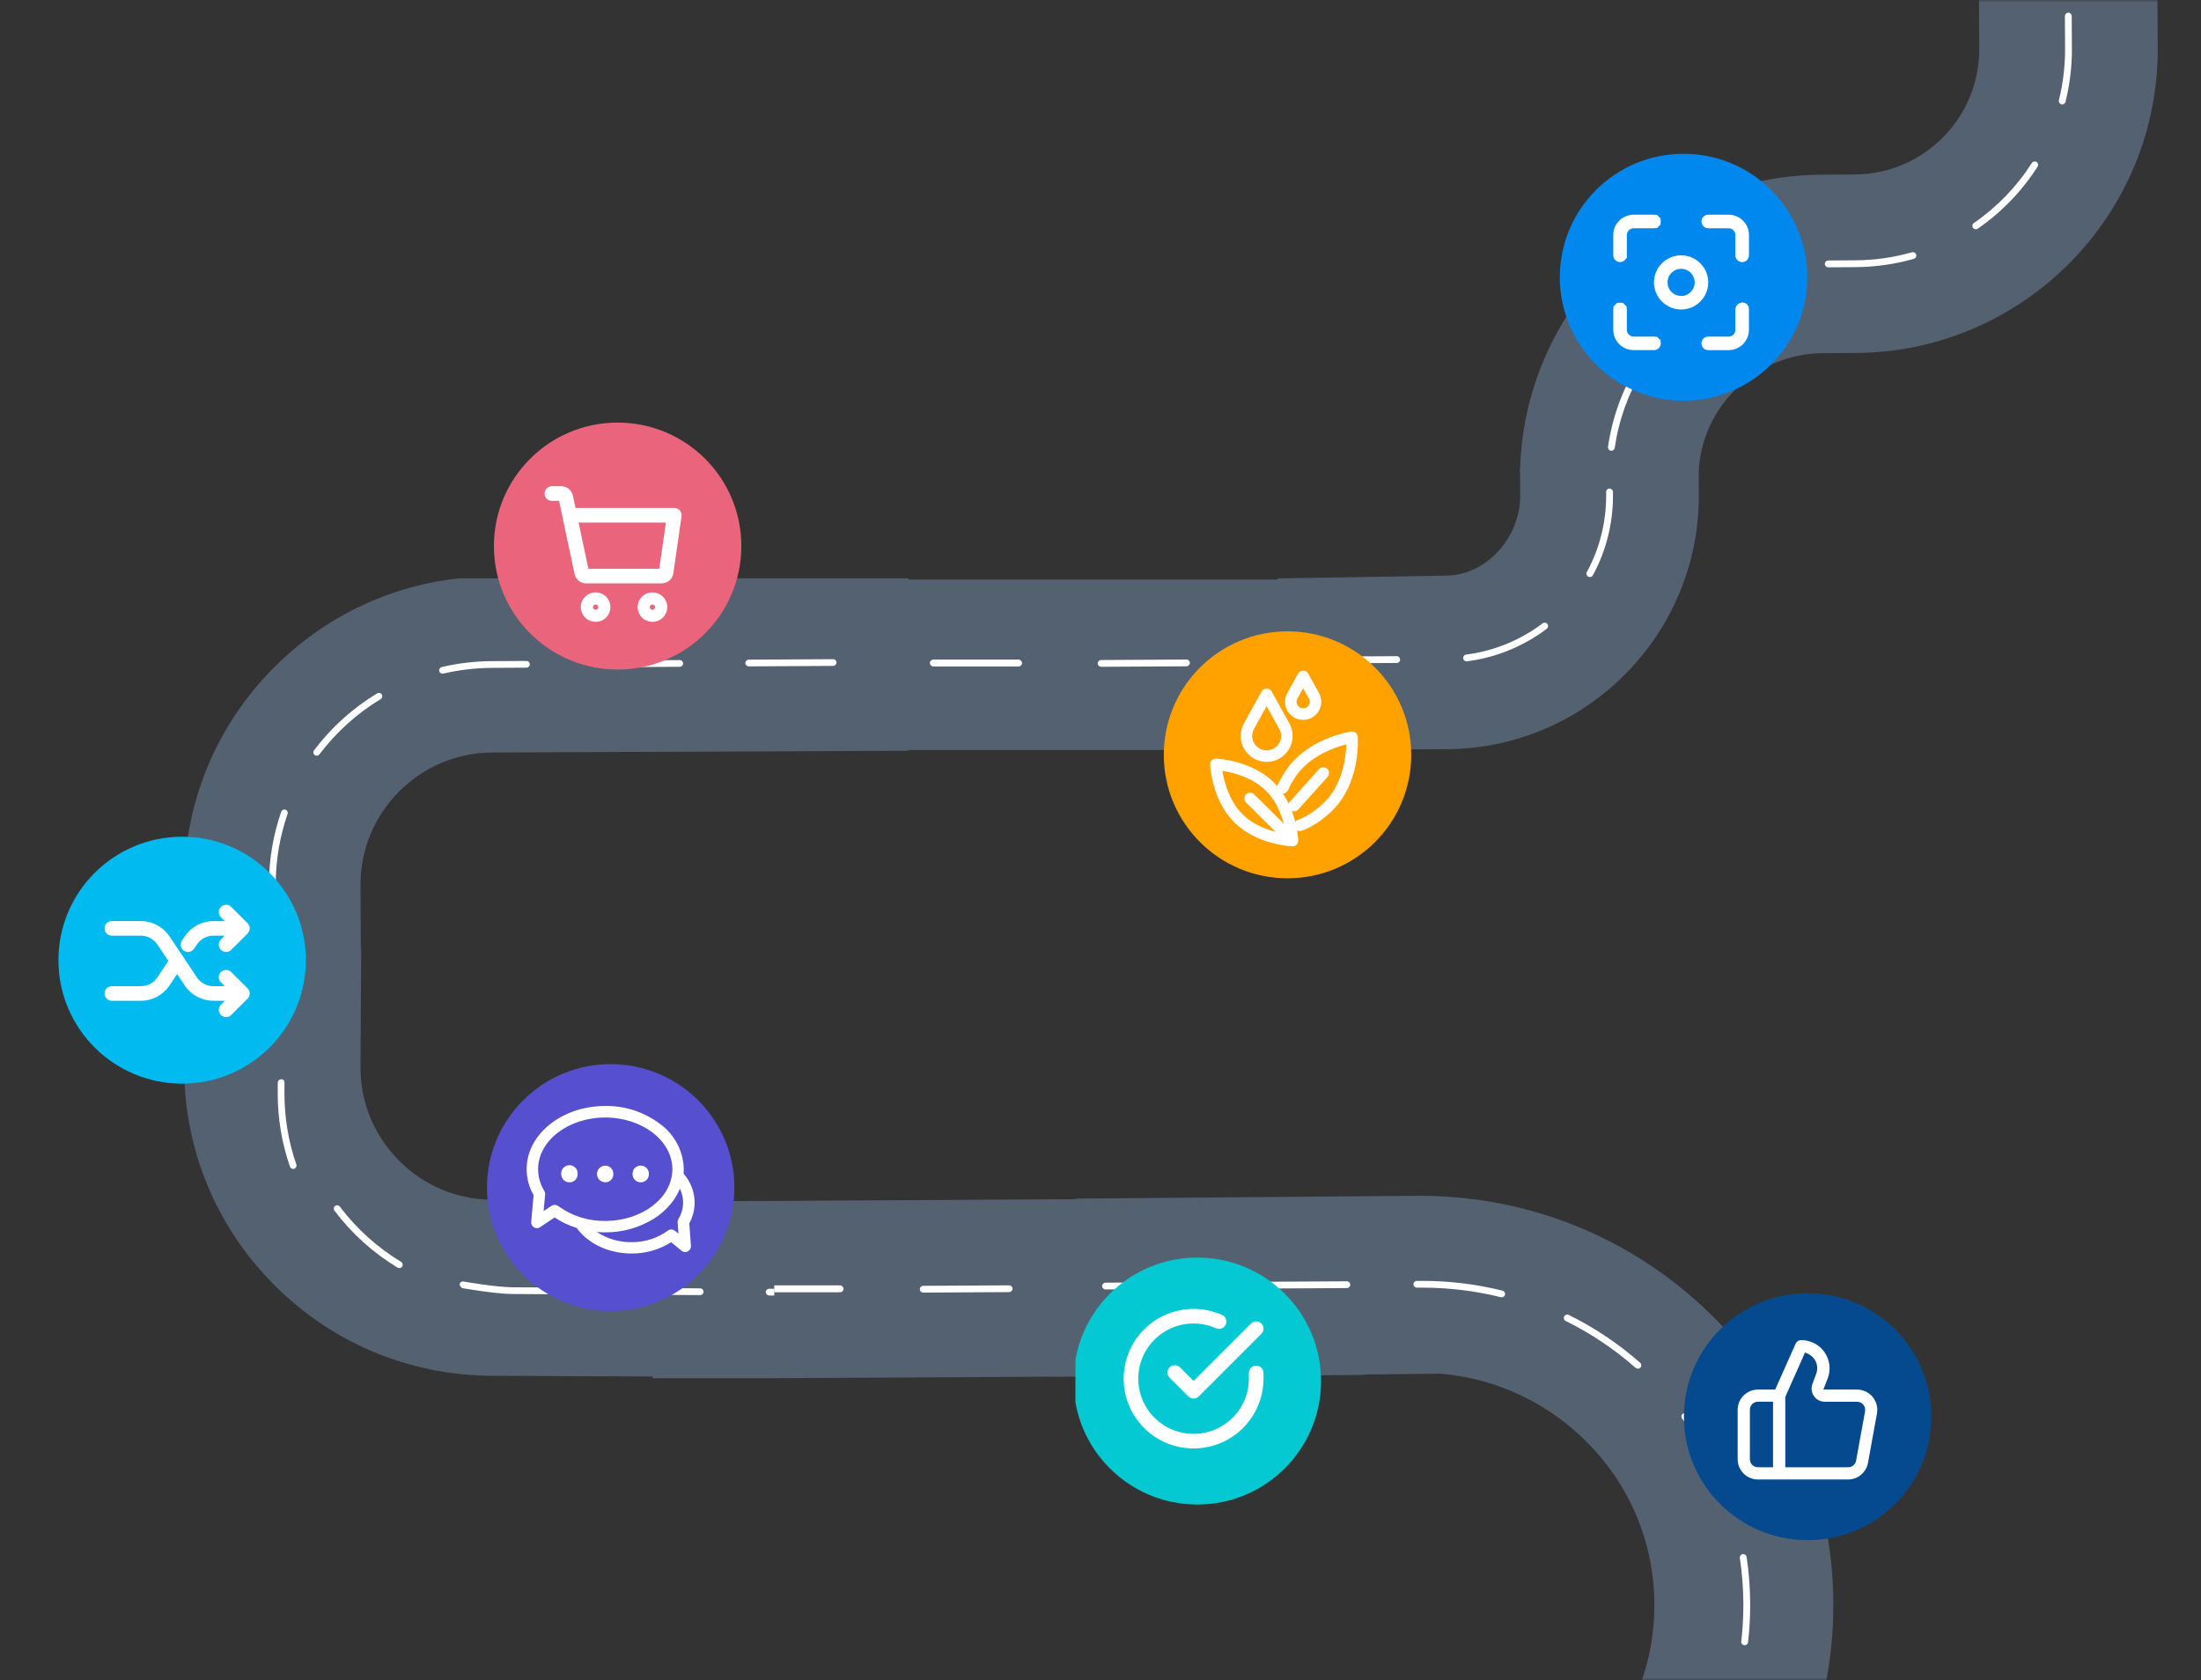<svg width="452" height="345" viewBox="0 0 452 345" fill="none" xmlns="http://www.w3.org/2000/svg">
<rect x="0" y="0" width="452" height="345" fill="#333333" stroke="none"/>
<mask id="mask0_1519_10924" style="mask-type:alpha" maskUnits="userSpaceOnUse" x="0" y="0" width="452" height="345">
<rect width="452" height="345" fill="#E5F8FD"/>
</mask>
<g mask="url(#mask0_1519_10924)">
<g clip-path="url(#clip0_1519_10924)">
<path d="M442.891 -28.676L443.116 9.767C443.315 44.148 415.505 72.281 381.121 72.48L374.347 72.518C367.482 72.557 361.043 75.267 356.218 80.151C351.393 85.032 348.756 91.503 348.795 98.368L348.813 101.757C348.91 118.411 342.513 134.107 330.805 145.951C319.096 157.795 303.473 164.372 286.817 164.47C272.644 164.553 261.182 176.147 261.265 190.316L261.671 260.371L225.015 260.584L224.609 190.53C224.41 156.149 252.22 128.016 286.604 127.817C293.47 127.779 299.908 125.068 304.733 120.184C309.558 115.303 312.195 108.833 312.156 101.968L312.139 98.578C312.041 81.924 318.438 66.229 330.146 54.385C341.855 42.541 357.478 35.964 374.134 35.866L380.907 35.827C395.081 35.744 406.543 24.149 406.46 9.981L406.238 -28.466L442.894 -28.679L442.891 -28.676Z" fill="#536170"/>
<path d="M424.563 -29.273C424.949 -29.273 425.263 -28.961 425.266 -28.576L425.367 -11.038C425.367 -10.65 425.058 -10.336 424.67 -10.333C424.29 -10.342 423.967 -10.644 423.964 -11.03L423.863 -28.567C423.863 -28.955 424.172 -29.27 424.56 -29.273H424.563ZM424.747 2.608C425.132 2.608 425.447 2.92 425.45 3.305L425.488 10.135C425.488 13.776 425.049 17.403 424.18 20.908C424.088 21.285 423.706 21.513 423.332 21.421C422.956 21.329 422.727 20.947 422.819 20.573C423.658 17.177 424.086 13.666 424.086 10.138V9.883L424.047 3.317C424.047 2.929 424.355 2.614 424.744 2.611H424.747V2.608ZM417.852 33.152C417.982 33.152 418.113 33.188 418.228 33.262C418.554 33.472 418.649 33.905 418.439 34.231C415.209 39.273 411.072 43.555 406.143 46.959C405.826 47.178 405.387 47.098 405.167 46.781C404.948 46.464 405.028 46.025 405.345 45.806C410.12 42.508 414.127 38.359 417.258 33.475C417.392 33.268 417.617 33.152 417.849 33.152H417.852ZM392.836 51.775C393.141 51.775 393.423 51.977 393.509 52.285C393.616 52.659 393.399 53.047 393.026 53.151C389.138 54.257 385.095 54.832 381.012 54.856L375.457 54.889H375.454C375.068 54.889 374.754 54.577 374.751 54.192C374.751 53.803 375.059 53.489 375.448 53.486L381.003 53.453C384.959 53.43 388.874 52.875 392.64 51.802C392.705 51.784 392.768 51.775 392.833 51.775H392.836ZM361.319 55.496C361.619 55.496 361.895 55.689 361.99 55.989C362.105 56.359 361.901 56.751 361.53 56.867C356.008 58.595 350.954 61.377 346.514 65.137C346.218 65.386 345.776 65.35 345.527 65.054C345.278 64.757 345.313 64.316 345.61 64.067C350.195 60.188 355.409 57.314 361.112 55.529C361.183 55.508 361.251 55.496 361.322 55.496H361.319ZM336.793 74.76C336.917 74.76 337.042 74.792 337.155 74.861C337.487 75.062 337.594 75.492 337.392 75.824C334.388 80.791 332.442 86.218 331.609 91.956C331.552 92.339 331.197 92.606 330.814 92.549C330.431 92.493 330.165 92.137 330.221 91.754C331.078 85.83 333.086 80.225 336.191 75.098C336.324 74.881 336.556 74.76 336.793 74.76ZM330.298 105.467C330.319 105.467 330.34 105.467 330.363 105.467C330.749 105.502 331.033 105.843 330.998 106.229C330.455 112.198 328.747 117.901 325.921 123.179C325.737 123.52 325.313 123.65 324.972 123.467C324.631 123.283 324.5 122.859 324.684 122.518C327.418 117.405 329.073 111.884 329.601 106.101C329.634 105.736 329.939 105.464 330.298 105.464V105.467ZM316.617 133.484C316.804 133.484 316.991 133.558 317.127 133.703C317.394 133.985 317.379 134.43 317.098 134.694C312.723 138.81 307.667 141.953 302.067 144.038C301.706 144.174 301.299 143.987 301.166 143.625C301.029 143.264 301.216 142.857 301.578 142.724C307.002 140.705 311.899 137.659 316.137 133.674C316.273 133.546 316.445 133.484 316.617 133.484ZM287.811 145.42C288.188 145.42 288.499 145.719 288.511 146.099C288.523 146.487 288.218 146.81 287.832 146.822C287.458 146.834 287.085 146.84 286.711 146.843C281.26 146.876 275.948 147.905 270.93 149.903C270.572 150.049 270.162 149.871 270.02 149.512C269.878 149.153 270.053 148.744 270.411 148.601C275.596 146.537 281.076 145.473 286.705 145.44C287.07 145.44 287.432 145.431 287.794 145.42C287.799 145.42 287.808 145.42 287.814 145.42H287.811ZM258.439 155.923C258.638 155.923 258.833 156.006 258.973 156.169C259.225 156.463 259.189 156.908 258.893 157.157C254.468 160.923 250.897 165.451 248.281 170.62C248.106 170.967 247.685 171.103 247.338 170.928C246.991 170.753 246.855 170.332 247.03 169.985C249.732 164.65 253.418 159.974 257.985 156.089C258.119 155.976 258.279 155.923 258.439 155.923ZM243.37 183.22C243.403 183.22 243.435 183.22 243.471 183.226C243.854 183.279 244.12 183.635 244.067 184.017C243.779 186.037 243.634 188.104 243.634 190.159V190.414L243.699 201.427C243.699 201.816 243.388 202.13 243.002 202.133H242.999C242.614 202.133 242.3 201.822 242.297 201.436L242.231 190.156C242.231 188.035 242.383 185.903 242.676 183.819C242.727 183.469 243.026 183.217 243.37 183.217V183.22ZM243.08 215.077C243.465 215.077 243.779 215.388 243.782 215.774L243.883 233.311C243.883 233.7 243.575 234.014 243.186 234.017H243.183C242.798 234.017 242.483 233.706 242.48 233.32L242.38 215.783C242.38 215.394 242.688 215.08 243.077 215.077H243.08ZM243.263 246.958C243.649 246.958 243.963 247.269 243.966 247.655L244.04 260.471C244.04 260.86 243.732 261.174 243.343 261.177H243.341C242.955 261.177 242.641 260.866 242.638 260.48L242.564 247.664C242.564 247.275 242.872 246.961 243.26 246.958H243.263Z" fill="white"/>
</g>
<g clip-path="url(#clip1_1519_10924)">
<path d="M132.414 291.931L132.2 255.456L367.216 254.102C375.684 254.052 382.534 247.164 382.486 238.742L382.466 235.398C382.442 231.317 380.821 227.492 377.904 224.624C375.007 221.779 371.178 220.215 367.109 220.215C367.079 220.215 367.05 220.215 367.017 220.215L262.998 220.814C262.897 220.814 262.793 220.814 262.692 220.814C234.133 220.814 210.819 197.799 210.652 169.368C210.486 140.835 233.907 118.93 262.606 118.765L296.92 118.198C305.388 118.148 312.238 110.185 312.191 101.763L312.161 96.472C312.137 92.394 310.516 88.566 307.599 85.701C304.702 82.856 300.873 81.292 296.804 81.292C296.774 81.292 296.742 81.292 296.712 81.292L258.602 81.513L258.388 45.038L296.495 44.817C310.407 44.737 323.499 50.043 333.386 59.761C343.272 69.479 348.763 82.44 348.843 96.262L348.873 101.554C349.039 130.087 325.915 153.659 297.217 153.828L262.692 154.028C254.224 154.079 247.287 160.74 247.335 169.162C247.385 177.552 254.265 184.345 262.692 184.345C262.721 184.345 262.751 184.345 262.781 184.345L366.8 183.746C380.709 183.675 393.804 188.972 403.69 198.69C413.577 208.408 419.068 221.369 419.148 235.191L419.169 238.535C419.335 267.069 396.125 290.417 367.426 290.583L132.414 291.931Z" fill="#536170"/>
<path d="M132.307 274.391C131.921 274.391 131.606 274.081 131.604 273.697C131.604 273.311 131.912 272.998 132.301 272.995L136.498 272.971H136.501C136.887 272.971 137.201 273.281 137.204 273.665C137.204 274.051 136.893 274.364 136.507 274.367L132.31 274.391H132.307ZM150.86 274.285C150.475 274.285 150.16 273.975 150.157 273.591C150.157 273.204 150.469 272.892 150.854 272.889L168.408 272.788H168.411C168.797 272.788 169.111 273.098 169.114 273.482C169.114 273.868 168.802 274.181 168.417 274.184L150.863 274.285H150.86ZM182.77 274.102C182.384 274.102 182.07 273.792 182.067 273.408C182.067 273.021 182.378 272.709 182.764 272.706L200.318 272.605H200.32C200.706 272.605 201.021 272.915 201.024 273.299C201.024 273.685 200.715 273.998 200.326 274.001L182.773 274.102H182.77ZM214.68 273.919C214.294 273.919 213.98 273.609 213.977 273.225C213.977 272.838 214.285 272.526 214.674 272.523L232.227 272.422H232.23C232.616 272.422 232.931 272.732 232.934 273.116C232.934 273.502 232.625 273.815 232.236 273.818L214.683 273.919H214.68ZM246.59 273.736C246.204 273.736 245.889 273.426 245.886 273.042C245.886 272.656 246.195 272.343 246.584 272.34L264.137 272.239H264.14C264.526 272.239 264.841 272.549 264.844 272.933C264.844 273.32 264.535 273.632 264.146 273.635L246.593 273.736H246.59ZM278.5 273.553C278.114 273.553 277.799 273.243 277.796 272.859C277.796 272.473 278.105 272.16 278.494 272.157L296.047 272.056H296.05C296.436 272.056 296.75 272.366 296.753 272.75C296.753 273.137 296.445 273.449 296.056 273.452L278.503 273.553H278.5ZM310.41 273.37C310.024 273.37 309.709 273.06 309.706 272.676C309.706 272.29 310.015 271.977 310.404 271.974L327.957 271.873H327.96C328.346 271.873 328.66 272.183 328.663 272.567C328.663 272.954 328.355 273.266 327.966 273.269L310.412 273.37H310.41ZM342.319 273.187C341.933 273.187 341.619 272.877 341.616 272.493C341.616 272.107 341.928 271.794 342.313 271.791L359.867 271.691H359.87C360.255 271.691 360.57 272 360.573 272.384C360.573 272.771 360.264 273.083 359.876 273.086L342.322 273.187H342.319ZM374.176 272.31C373.852 272.31 373.558 272.086 373.49 271.758C373.41 271.381 373.65 271.012 374.03 270.929C379.643 269.743 384.876 267.093 389.168 263.262C389.455 263.006 389.901 263.029 390.159 263.315C390.417 263.602 390.393 264.044 390.105 264.301C385.633 268.294 380.174 271.059 374.324 272.296C374.274 272.307 374.226 272.31 374.179 272.31H374.176ZM397.998 253.01C397.903 253.01 397.808 252.993 397.716 252.951C397.359 252.795 397.199 252.385 397.356 252.031C399.2 247.864 400.135 243.425 400.135 238.84L400.114 235.254C400.114 234.867 400.428 234.555 400.817 234.555C401.206 234.555 401.521 234.867 401.521 235.254L401.541 238.84C401.541 243.62 400.568 248.247 398.645 252.591C398.529 252.854 398.271 253.007 398.001 253.007L397.998 253.01ZM397.713 222.131C397.448 222.131 397.193 221.98 397.074 221.726C394.661 216.547 390.907 212.053 386.214 208.736C385.9 208.512 385.825 208.078 386.048 207.762C386.274 207.449 386.713 207.375 387.028 207.597C391.919 211.055 395.834 215.739 398.351 221.139C398.514 221.49 398.36 221.904 398.009 222.066C397.914 222.11 397.814 222.131 397.716 222.131H397.713ZM373.526 203.288C373.481 203.288 373.437 203.285 373.392 203.277C371.338 202.884 369.225 202.683 367.115 202.683H366.919L356.017 202.748H356.014C355.628 202.748 355.314 202.438 355.311 202.055C355.311 201.668 355.619 201.355 356.008 201.352L367.115 201.287C369.314 201.287 371.516 201.497 373.659 201.907C374.039 201.981 374.289 202.347 374.217 202.725C374.152 203.058 373.858 203.291 373.529 203.291L373.526 203.288ZM262.695 203.282C261.876 203.282 261.05 203.253 260.237 203.197C259.851 203.17 259.557 202.837 259.587 202.45C259.614 202.067 259.955 201.774 260.338 201.804C261.116 201.86 261.911 201.887 262.698 201.887H262.894L277.835 201.801H277.838C278.224 201.801 278.538 202.111 278.541 202.494C278.541 202.881 278.233 203.194 277.844 203.197L262.698 203.282H262.695ZM292.194 203.114C291.809 203.114 291.494 202.804 291.491 202.421C291.491 202.034 291.8 201.721 292.188 201.718L309.742 201.618H309.745C310.131 201.618 310.445 201.928 310.448 202.312C310.448 202.698 310.139 203.011 309.751 203.014L292.197 203.114H292.194ZM324.104 202.931C323.718 202.931 323.404 202.621 323.401 202.238C323.401 201.851 323.71 201.538 324.098 201.535L341.652 201.435H341.654C342.04 201.435 342.355 201.745 342.358 202.129C342.358 202.515 342.049 202.828 341.66 202.831L324.107 202.931H324.104ZM246.617 199.231C246.504 199.231 246.388 199.204 246.281 199.145C241.019 196.297 236.57 192.113 233.415 187.04C233.21 186.712 233.314 186.281 233.643 186.078C233.973 185.874 234.406 185.977 234.611 186.305C237.635 191.171 241.903 195.185 246.955 197.917C247.296 198.1 247.421 198.525 247.237 198.865C247.109 199.098 246.869 199.231 246.62 199.231H246.617ZM229.265 174.02C228.918 174.02 228.615 173.763 228.571 173.409C228.399 172.049 228.307 170.659 228.298 169.278V169.074C228.298 164.529 229.179 160.118 230.918 155.954C231.067 155.597 231.479 155.428 231.836 155.576C232.195 155.723 232.364 156.134 232.215 156.488C230.547 160.48 229.699 164.712 229.699 169.071V169.263C229.707 170.588 229.796 171.922 229.96 173.229C230.007 173.613 229.737 173.961 229.351 174.008C229.322 174.011 229.292 174.014 229.262 174.014L229.265 174.02ZM239.695 145.291C239.508 145.291 239.321 145.218 239.182 145.07C238.917 144.79 238.932 144.347 239.214 144.084C243.607 140.003 249.009 137.129 254.832 135.774C255.212 135.686 255.586 135.919 255.675 136.294C255.764 136.669 255.53 137.043 255.153 137.132C249.567 138.43 244.388 141.187 240.176 145.103C240.039 145.229 239.867 145.291 239.698 145.291H239.695ZM269.278 136.232C268.892 136.232 268.577 135.922 268.574 135.538C268.574 135.152 268.883 134.839 269.272 134.836L286.825 134.736H286.828C287.214 134.736 287.529 135.045 287.532 135.429C287.532 135.816 287.223 136.128 286.834 136.131L269.281 136.232H269.278ZM301.173 135.798C300.826 135.798 300.523 135.541 300.478 135.19C300.428 134.806 300.701 134.458 301.084 134.408C306.783 133.679 312.214 131.463 316.797 127.995C317.105 127.762 317.545 127.821 317.782 128.128C318.017 128.435 317.957 128.872 317.649 129.108C312.87 132.723 307.204 135.037 301.262 135.795C301.232 135.798 301.203 135.801 301.173 135.801V135.798ZM326.494 118.493C326.381 118.493 326.265 118.466 326.161 118.407C325.82 118.225 325.692 117.8 325.879 117.46C328.467 112.703 329.839 107.312 329.839 101.87V101.02C329.833 100.633 330.144 100.321 330.533 100.318H330.536C330.922 100.318 331.237 100.627 331.24 101.011V101.87C331.242 107.545 329.818 113.163 327.117 118.124C326.989 118.357 326.749 118.49 326.499 118.49L326.494 118.493ZM329.076 87.584C328.773 87.584 328.494 87.389 328.405 87.088C326.749 81.629 323.656 76.662 319.465 72.722C319.183 72.457 319.171 72.017 319.435 71.737C319.703 71.456 320.145 71.445 320.427 71.707C324.799 75.812 328.022 80.991 329.747 86.684C329.859 87.053 329.649 87.442 329.278 87.554C329.209 87.575 329.141 87.584 329.076 87.584ZM307.759 65.575C307.685 65.575 307.608 65.563 307.531 65.537C304.088 64.362 300.481 63.766 296.81 63.766H296.614L290.411 63.801H290.408C290.022 63.801 289.707 63.492 289.704 63.108C289.704 62.721 290.013 62.408 290.402 62.406L296.807 62.37C300.636 62.37 304.396 62.993 307.985 64.218C308.353 64.341 308.546 64.74 308.421 65.106C308.32 65.395 308.05 65.578 307.756 65.578L307.759 65.575ZM258.498 63.984C258.112 63.984 257.797 63.675 257.794 63.291C257.794 62.904 258.103 62.591 258.492 62.589L276.045 62.488H276.048C276.434 62.488 276.749 62.798 276.752 63.182C276.752 63.568 276.44 63.881 276.054 63.884L258.501 63.984H258.498Z" fill="white"/>
</g>
<g clip-path="url(#clip2_1519_10924)">
<path d="M108.739 247.634L108.357 182.309C108.256 165.269 114.834 149.207 126.879 137.087C138.924 124.967 154.991 118.238 172.121 118.138L301.514 117.393L301.727 153.806L172.338 154.551C164.984 154.592 158.086 157.482 152.918 162.685C147.747 167.888 144.924 174.781 144.969 182.096L145.351 247.422L108.745 247.634H108.739Z" fill="#536170"/>
<path d="M159.437 248.225C159.052 248.225 158.739 247.916 158.736 247.533L158.635 230.11C158.635 229.724 158.946 229.412 159.331 229.409H159.334C159.719 229.409 160.033 229.718 160.036 230.101L160.136 247.524C160.136 247.91 159.828 248.222 159.44 248.225H159.437ZM159.254 216.552C158.869 216.552 158.555 216.243 158.552 215.86L158.451 198.437C158.451 198.051 158.759 197.739 159.147 197.736H159.15C159.535 197.736 159.849 198.045 159.852 198.428L159.953 215.851C159.953 216.237 159.645 216.549 159.257 216.552H159.254ZM159.07 184.88C158.685 184.88 158.371 184.57 158.368 184.187L158.356 181.931C158.356 176.751 159.212 171.664 160.898 166.809C161.025 166.446 161.422 166.252 161.789 166.378C162.156 166.505 162.349 166.9 162.221 167.265C160.587 171.973 159.757 176.908 159.757 181.931L159.769 184.178C159.769 184.564 159.461 184.877 159.073 184.88H159.07ZM168.272 155.213C168.124 155.213 167.976 155.166 167.852 155.072C167.544 154.839 167.481 154.403 167.715 154.096C171.314 149.35 175.724 145.385 180.827 142.312C181.158 142.112 181.588 142.218 181.789 142.548C181.991 142.878 181.884 143.305 181.552 143.505C176.6 146.487 172.321 150.334 168.832 154.936C168.696 155.119 168.485 155.213 168.272 155.213ZM226.137 136.918C225.752 136.918 225.438 136.609 225.435 136.226C225.435 135.84 225.743 135.528 226.131 135.525L243.647 135.424H243.65C244.035 135.424 244.349 135.734 244.351 136.117C244.351 136.503 244.043 136.815 243.655 136.818L226.14 136.918H226.137ZM257.978 136.735C257.593 136.735 257.279 136.426 257.276 136.043C257.276 135.657 257.584 135.345 257.972 135.342L275.488 135.242H275.49C275.876 135.242 276.189 135.551 276.192 135.934C276.192 136.32 275.884 136.632 275.496 136.635L257.981 136.735H257.978ZM289.819 136.553C289.434 136.553 289.12 136.243 289.117 135.86C289.117 135.474 289.428 135.162 289.813 135.159L307.328 135.059H307.331C307.716 135.059 308.03 135.368 308.033 135.751C308.033 136.137 307.725 136.45 307.337 136.453L289.822 136.553H289.819Z" fill="white"/>
<rect x="190.953" y="135.434" width="18.932" height="1.419" rx="0.709" fill="white"/>
</g>
<g clip-path="url(#clip3_1519_10924)">
<path d="M85.928 376.135L85.543 310.809C85.442 293.77 92.065 277.708 104.192 265.588C116.32 253.468 132.497 246.739 149.745 246.639L280.023 245.894L280.238 282.307L149.962 283.052C142.558 283.093 135.613 285.983 130.41 291.186C125.203 296.389 122.361 303.282 122.406 310.597L122.791 375.923L85.934 376.135H85.928Z" fill="#536170"/>
<path d="M122.441 376.727C122.053 376.727 121.737 376.417 121.734 376.034L121.633 358.612C121.633 358.226 121.946 357.913 122.334 357.91H122.337C122.724 357.91 123.04 358.22 123.043 358.603L123.145 376.026C123.145 376.411 122.835 376.724 122.444 376.727H122.441ZM122.256 345.054C121.868 345.054 121.552 344.745 121.549 344.362L121.448 326.939C121.448 326.553 121.758 326.24 122.149 326.238H122.152C122.539 326.238 122.855 326.547 122.858 326.93L122.96 344.353C122.96 344.739 122.65 345.051 122.259 345.054H122.256ZM122.071 313.381C121.684 313.381 121.367 313.072 121.364 312.689L121.353 310.432C121.353 305.253 122.214 300.165 123.911 295.31C124.039 294.948 124.439 294.753 124.809 294.88C125.178 295.007 125.372 295.401 125.244 295.767C123.598 300.474 122.763 305.409 122.763 310.432L122.775 312.68C122.775 313.066 122.465 313.378 122.074 313.381H122.071ZM131.336 283.714C131.187 283.714 131.038 283.667 130.913 283.573C130.603 283.34 130.54 282.904 130.776 282.598C134.399 277.852 138.839 273.886 143.977 270.814C144.311 270.613 144.743 270.719 144.946 271.049C145.149 271.379 145.041 271.807 144.707 272.007C139.721 274.988 135.412 278.836 131.9 283.437C131.763 283.62 131.551 283.714 131.336 283.714ZM189.598 265.419C189.21 265.419 188.894 265.11 188.891 264.727C188.891 264.341 189.201 264.029 189.592 264.026L207.227 263.926H207.23C207.618 263.926 207.934 264.235 207.937 264.618C207.937 265.004 207.626 265.316 207.236 265.319L189.601 265.419H189.598ZM221.657 265.237C221.269 265.237 220.953 264.928 220.95 264.545C220.95 264.159 221.26 263.846 221.651 263.843L239.286 263.743H239.289C239.677 263.743 239.993 264.053 239.996 264.436C239.996 264.821 239.685 265.134 239.295 265.137L221.66 265.237H221.657ZM253.716 265.054C253.328 265.054 253.012 264.745 253.009 264.362C253.009 263.976 253.322 263.664 253.71 263.661L271.345 263.561H271.348C271.736 263.561 272.052 263.87 272.055 264.253C272.055 264.639 271.744 264.951 271.354 264.954L253.719 265.054H253.716Z" fill="white"/>
<rect x="154.172" y="263.935" width="19.062" height="1.419" rx="0.709" fill="white"/>
</g>
<g clip-path="url(#clip4_1519_10924)">
<path d="M153.656 376.135L153.372 310.809C153.297 293.77 158.183 277.708 167.131 265.588C176.079 253.468 188.014 246.739 200.739 246.639L296.858 245.894L297.456 282.056L200.9 283.052C195.437 283.093 190.313 285.983 186.474 291.186C182.633 296.389 180.536 303.282 180.569 310.597L180.853 375.923L153.66 376.135H153.656Z" fill="#536170"/>
<path d="M190.019 376.727C189.633 376.727 189.32 376.417 189.317 376.034L189.216 358.612C189.216 358.226 189.527 357.913 189.912 357.91H189.915C190.3 357.91 190.614 358.22 190.617 358.603L190.717 376.026C190.717 376.411 190.409 376.724 190.021 376.727H190.019ZM189.835 345.054C189.45 345.054 189.136 344.745 189.133 344.362L189.032 326.939C189.032 326.553 189.34 326.24 189.728 326.238H189.731C190.116 326.238 190.43 326.547 190.433 326.93L190.534 344.353C190.534 344.739 190.226 345.051 189.838 345.054H189.835ZM189.651 313.381C189.266 313.381 188.952 313.072 188.949 312.689L188.938 310.432C188.938 305.253 189.793 300.165 191.479 295.31C191.606 294.948 192.003 294.753 192.37 294.88C192.737 295.007 192.93 295.401 192.802 295.767C191.168 300.474 190.338 305.409 190.338 310.432L190.35 312.68C190.35 313.066 190.042 313.378 189.654 313.381H189.651ZM198.853 283.714C198.705 283.714 198.557 283.667 198.433 283.573C198.125 283.34 198.062 282.904 198.296 282.598C201.895 277.852 206.305 273.886 211.408 270.814C211.739 270.613 212.169 270.719 212.37 271.049C212.572 271.379 212.465 271.807 212.133 272.007C207.181 274.988 202.902 278.836 199.413 283.437C199.277 283.62 199.066 283.714 198.853 283.714ZM256.718 265.419C256.333 265.419 256.019 265.11 256.016 264.727C256.016 264.341 256.324 264.029 256.712 264.026L274.228 263.926H274.231C274.616 263.926 274.93 264.235 274.933 264.618C274.933 265.004 274.625 265.316 274.237 265.319L256.721 265.419H256.718ZM288.559 265.237C288.174 265.237 287.86 264.928 287.857 264.545C287.857 264.159 288.165 263.846 288.553 263.843L306.069 263.743H306.072C306.457 263.743 306.771 264.053 306.773 264.436C306.773 264.821 306.465 265.134 306.077 265.137L288.562 265.237H288.559ZM320.4 265.054C320.015 265.054 319.701 264.745 319.698 264.362C319.698 263.976 320.009 263.664 320.394 263.661L337.91 263.561H337.912C338.297 263.561 338.611 263.87 338.614 264.253C338.614 264.639 338.306 264.951 337.918 264.954L320.403 265.054H320.4Z" fill="white"/>
<rect x="221.533" y="263.935" width="18.932" height="1.419" rx="0.709" fill="white"/>
</g>
<g clip-path="url(#clip5_1519_10924)">
<path d="M38.2 246.916L37.822 182.071C37.723 165.157 44.229 149.213 56.142 137.182C68.056 125.151 83.947 118.472 100.89 118.372L164.884 118.063L228.869 118.372L230.249 153.983L101.104 154.518C93.831 154.559 87.008 157.428 81.897 162.592C76.782 167.756 73.99 174.599 74.034 181.861L74.412 246.706L38.206 246.916H38.2Z" fill="#536170"/>
<path d="M56.304 247.505C55.923 247.505 55.612 247.198 55.609 246.818L55.51 229.523C55.51 229.14 55.817 228.83 56.198 228.827H56.201C56.582 228.827 56.892 229.134 56.895 229.514L56.995 246.809C56.995 247.192 56.69 247.502 56.306 247.505H56.304ZM56.122 216.065C55.741 216.065 55.431 215.758 55.428 215.378L55.328 198.083C55.328 197.7 55.633 197.39 56.017 197.387H56.019C56.4 197.387 56.711 197.694 56.714 198.074L56.813 215.369C56.813 215.752 56.509 216.062 56.125 216.065H56.122ZM55.94 184.625C55.559 184.625 55.249 184.318 55.246 183.938L55.234 181.698C55.234 176.557 56.081 171.506 57.748 166.687C57.874 166.327 58.266 166.134 58.629 166.26C58.993 166.386 59.183 166.778 59.057 167.14C57.44 171.814 56.62 176.712 56.62 181.698L56.632 183.929C56.632 184.312 56.327 184.622 55.943 184.625H55.94ZM65.042 155.177C64.895 155.177 64.749 155.13 64.626 155.036C64.321 154.805 64.26 154.373 64.491 154.068C68.05 149.357 72.412 145.421 77.459 142.371C77.787 142.172 78.212 142.277 78.411 142.605C78.61 142.932 78.505 143.356 78.177 143.555C73.279 146.515 69.046 150.334 65.595 154.902C65.461 155.083 65.253 155.177 65.042 155.177ZM90.878 138.332C90.565 138.332 90.278 138.116 90.204 137.797C90.117 137.426 90.348 137.054 90.72 136.967C94.068 136.183 97.525 135.776 100.996 135.756L108.102 135.715H108.105C108.486 135.715 108.797 136.022 108.8 136.402C108.8 136.785 108.495 137.095 108.111 137.098L101.005 137.139C97.639 137.16 94.285 137.554 91.039 138.312C90.987 138.324 90.934 138.329 90.881 138.329L90.878 138.332ZM122.274 137.016C121.894 137.016 121.583 136.709 121.58 136.329C121.58 135.946 121.885 135.636 122.269 135.633L139.592 135.534H139.595C139.976 135.534 140.287 135.841 140.29 136.221C140.29 136.604 139.985 136.914 139.601 136.917L122.277 137.016H122.274ZM153.767 136.835C153.386 136.835 153.076 136.528 153.073 136.148C153.073 135.765 153.378 135.455 153.761 135.452L171.085 135.352H171.088C171.469 135.352 171.78 135.659 171.782 136.04C171.782 136.423 171.478 136.733 171.094 136.736L153.77 136.835H153.767ZM216.753 136.472C216.372 136.472 216.062 136.165 216.059 135.785C216.059 135.402 216.366 135.092 216.747 135.089L228.971 135.019H228.974C229.355 135.019 229.665 135.326 229.668 135.706C229.668 136.089 229.364 136.399 228.98 136.402L216.756 136.472H216.753Z" fill="white"/>
</g>
<g clip-path="url(#clip6_1519_10924)">
<path d="M38.2 153.95L37.822 218.795C37.723 235.709 44.229 251.653 56.142 263.684C68.056 275.715 83.947 282.394 100.89 282.494L164.884 282.803L228.869 283.233L229.412 247.42L101.104 246.348C93.831 246.307 87.008 243.438 81.897 238.274C76.782 233.11 73.99 226.267 74.034 219.005L74.412 154.16L38.206 153.95H38.2Z" fill="#536170"/>
<path d="M60.494 153.959C60.113 153.959 59.803 154.266 59.8 154.646L59.7 171.941C59.7 172.324 60.008 172.634 60.389 172.637H60.392C60.772 172.637 61.083 172.33 61.086 171.95L61.185 154.655C61.185 154.272 60.881 153.962 60.497 153.959H60.494ZM57.736 221.618C57.355 221.618 57.045 221.925 57.042 222.306L57.03 224.546C57.03 229.687 57.877 234.737 59.544 239.557C59.67 239.916 60.062 240.109 60.425 239.984C60.789 239.858 60.979 239.466 60.853 239.103C59.236 234.43 58.416 229.532 58.416 224.546L58.428 222.314C58.428 221.931 58.222 221.621 57.838 221.618H57.736ZM69.232 247.482C69.232 247.482 68.939 247.529 68.816 247.623C68.512 247.854 68.45 248.287 68.681 248.591C72.241 253.302 76.602 257.238 81.65 260.288C81.978 260.487 82.402 260.382 82.602 260.054C82.801 259.727 82.695 259.303 82.367 259.104C77.469 256.144 73.237 252.325 69.786 247.757C69.651 247.576 69.443 247.482 69.232 247.482ZM95.069 263.132C94.755 263.132 94.471 263.34 94.395 263.667C94.308 264.039 94.91 264.498 94.91 264.498C94.91 264.498 101.715 265.688 105.186 265.708L112.293 265.749H112.296C112.677 265.749 112.987 265.442 112.99 265.062C112.99 264.679 112.685 264.369 112.302 264.366L105.195 264.325C101.829 264.305 95.23 263.152 95.23 263.152C95.23 263.152 95.124 263.135 95.072 263.135L95.069 263.132ZM126.465 264.448C126.084 264.448 125.774 264.755 125.771 265.135C125.771 265.518 126.075 265.828 126.459 265.831L143.783 265.931H143.786C144.167 265.931 144.477 265.624 144.48 265.243C144.48 264.86 144.175 264.55 143.792 264.547L126.468 264.448H126.465ZM157.958 264.629C157.577 264.629 157.266 264.936 157.264 265.317C157.264 265.7 157.568 266.01 157.952 266.013L175.276 266.112H175.279C175.66 266.112 175.97 265.805 175.973 265.425C175.973 265.042 175.668 264.732 175.285 264.729L157.961 264.629H157.958ZM189.451 264.811C189.07 264.811 188.759 265.118 188.756 265.498C188.756 265.881 189.064 266.191 189.445 266.194L206.769 266.293H206.772C207.152 266.293 207.463 265.986 207.466 265.606C207.466 265.223 207.161 264.913 206.778 264.91L189.454 264.811H189.451ZM220.944 264.992C220.563 264.992 220.252 265.299 220.249 265.679C220.249 266.062 220.557 266.372 220.938 266.375L233.162 266.445H233.165C233.545 266.445 233.856 266.138 233.859 265.758C233.859 265.375 233.554 265.065 233.171 265.062L220.947 264.992H220.944Z" fill="white"/>
</g>
<ellipse cx="345.739" cy="56.931" rx="25.407" ry="25.354" fill="#0188EF"/>
<path d="M332.697 53.217H332.695C332.485 53.217 332.283 53.134 332.134 52.985C331.985 52.837 331.902 52.636 331.902 52.427V48.256C331.902 47.31 332.279 46.402 332.95 45.732C333.621 45.062 334.532 44.685 335.481 44.685H339.661C339.872 44.685 340.075 44.769 340.224 44.918L340.648 44.493L340.224 44.918C340.373 45.067 340.456 45.268 340.456 45.478C340.456 45.688 340.373 45.889 340.224 46.038L340.648 46.463L340.224 46.038C340.075 46.187 339.872 46.271 339.661 46.271L335.481 46.271L335.479 46.271C334.953 46.272 334.449 46.482 334.077 46.853C333.705 47.225 333.494 47.728 333.493 48.254H333.493V48.256V52.426H334.093L333.493 52.426C333.493 52.53 333.472 52.633 333.432 52.729C333.392 52.825 333.334 52.912 333.26 52.986C333.186 53.059 333.098 53.118 333.002 53.157C332.905 53.197 332.802 53.217 332.697 53.217ZM339.661 69.709H339.757C339.933 69.731 340.098 69.81 340.224 69.936L340.648 69.511L340.224 69.936C340.373 70.085 340.456 70.286 340.456 70.496C340.456 70.706 340.373 70.907 340.224 71.056C340.075 71.205 339.872 71.289 339.661 71.289H335.481C334.532 71.289 333.621 70.912 332.95 70.243C332.279 69.573 331.902 68.665 331.902 67.719C331.902 67.719 331.902 67.719 331.902 67.719V63.548C331.902 63.338 331.985 63.136 332.134 62.988L331.711 62.563L332.134 62.988C332.283 62.839 332.486 62.755 332.697 62.755C332.909 62.755 333.111 62.839 333.26 62.988L333.677 62.57L333.26 62.988C333.409 63.136 333.493 63.338 333.493 63.548L333.493 67.719C333.493 68.246 333.702 68.751 334.075 69.124C334.447 69.497 334.952 69.708 335.479 69.709H335.481H339.661ZM345.233 53.027H345.331C345.951 53.04 346.563 53.167 347.136 53.404C347.739 53.654 348.288 54.019 348.749 54.48C349.211 54.941 349.577 55.488 349.827 56.09C350.077 56.691 350.205 57.337 350.205 57.988V57.988C350.205 58.969 349.914 59.928 349.368 60.744C348.821 61.559 348.045 62.195 347.136 62.571C346.228 62.947 345.228 63.045 344.263 62.853C343.298 62.662 342.412 62.189 341.717 61.495C341.022 60.801 340.548 59.918 340.356 58.956C340.165 57.994 340.263 56.996 340.639 56.09C341.015 55.184 341.653 54.409 342.47 53.864C343.288 53.319 344.249 53.027 345.233 53.027ZM345.233 61.368H346.682L346.454 61.141C346.479 61.131 346.504 61.121 346.529 61.11L346.3 60.556L346.529 61.11C346.941 60.941 347.315 60.691 347.63 60.377C347.945 60.063 348.195 59.69 348.365 59.279C348.536 58.868 348.624 58.428 348.624 57.983V57.983C348.624 57.313 348.425 56.659 348.052 56.102C347.68 55.545 347.15 55.112 346.53 54.856C345.911 54.6 345.229 54.533 344.572 54.663C343.914 54.794 343.31 55.116 342.836 55.589C342.362 56.062 342.038 56.666 341.907 57.323C341.777 57.98 341.844 58.66 342.101 59.279C342.357 59.898 342.792 60.426 343.35 60.798C343.907 61.17 344.563 61.368 345.233 61.368ZM354.984 44.685L354.985 44.685C355.455 44.685 355.921 44.777 356.356 44.956C356.791 45.136 357.186 45.399 357.519 45.73C357.852 46.062 358.116 46.456 358.296 46.889C358.476 47.323 358.568 47.787 358.568 48.256V52.432C358.568 52.642 358.485 52.843 358.336 52.992C358.187 53.141 357.984 53.225 357.773 53.225C357.562 53.225 357.359 53.141 357.21 52.992C357.061 52.843 356.978 52.642 356.978 52.432V48.261C356.978 47.733 356.767 47.226 356.393 46.853L355.969 47.278L356.393 46.853C356.019 46.48 355.512 46.271 354.984 46.271H350.804C350.593 46.271 350.391 46.187 350.241 46.038C350.092 45.889 350.009 45.688 350.009 45.478C350.009 45.268 350.092 45.067 350.241 44.918C350.391 44.769 350.593 44.685 350.804 44.685L354.984 44.685ZM357.772 62.758C357.876 62.758 357.978 62.779 358.073 62.818L358.301 62.263L358.073 62.818C358.169 62.858 358.257 62.916 358.331 62.989L358.754 62.564L358.331 62.989C358.405 63.063 358.463 63.15 358.503 63.246C358.543 63.342 358.564 63.444 358.564 63.548V67.725C358.564 68.671 358.187 69.579 357.516 70.249C356.844 70.919 355.934 71.296 354.984 71.296H350.804C350.593 71.296 350.391 71.212 350.241 71.063C350.092 70.914 350.009 70.713 350.009 70.503C350.009 70.293 350.092 70.092 350.241 69.943C350.391 69.794 350.593 69.71 350.804 69.71H354.988C355.516 69.71 356.023 69.501 356.397 69.128C356.771 68.754 356.981 68.248 356.981 67.72V63.549C356.981 63.34 357.065 63.139 357.213 62.99C357.361 62.843 357.562 62.759 357.772 62.758C357.772 62.758 357.772 62.758 357.772 62.758Z" fill="white" stroke="white" stroke-width="1.2"/>
<rect x="56.656" y="193.054" width="18.893" height="1.422" rx="0.711" transform="rotate(90 56.656 193.054)" fill="white"/>
<g clip-path="url(#clip7_1519_10924)">
<path d="M224.656 414.009L224.442 377.677L291.764 377.292C304.654 377.218 316.744 372.186 325.807 363.123C334.87 354.061 339.818 342.05 339.744 329.307C339.67 316.565 334.579 304.613 325.412 295.653C316.313 286.761 304.276 281.873 291.494 281.873C291.395 281.873 291.303 281.873 291.205 281.873L220.563 282.243L218.904 246.135L290.991 245.538C291.16 245.538 291.33 245.538 291.496 245.538C314.015 245.538 335.218 254.145 351.248 269.809C367.397 285.591 376.365 306.644 376.496 329.093C376.627 351.542 367.909 372.697 351.944 388.662C335.98 404.626 314.684 413.491 291.975 413.621L224.653 414.006L224.656 414.009Z" fill="#536170"/>
<path d="M229.296 396.513C228.909 396.513 228.594 396.204 228.591 395.822C228.591 395.437 228.9 395.125 229.29 395.122L246.875 395.022H246.878C247.264 395.022 247.579 395.331 247.582 395.713C247.582 396.098 247.273 396.41 246.884 396.413L229.299 396.513H229.296ZM261.263 396.331C260.877 396.331 260.562 396.022 260.559 395.64C260.559 395.255 260.868 394.943 261.257 394.94L278.842 394.84H278.845C279.232 394.84 279.547 395.149 279.55 395.531C279.55 395.916 279.241 396.228 278.851 396.231L261.266 396.331H261.263ZM293.231 396.142C292.847 396.142 292.535 395.84 292.529 395.457C292.523 395.072 292.833 394.758 293.222 394.749C299.05 394.652 304.822 393.8 310.376 392.218C310.748 392.112 311.14 392.324 311.247 392.694C311.354 393.065 311.14 393.45 310.766 393.556C305.092 395.172 299.199 396.04 293.246 396.139C293.243 396.139 293.237 396.139 293.234 396.139L293.231 396.142ZM323.846 388.203C323.596 388.203 323.355 388.071 323.227 387.838C323.043 387.5 323.168 387.08 323.51 386.895C328.603 384.161 333.319 380.766 337.53 376.804C337.812 376.539 338.255 376.551 338.523 376.827C338.791 377.106 338.779 377.544 338.499 377.809C334.199 381.856 329.379 385.322 324.179 388.115C324.072 388.171 323.956 388.2 323.843 388.2L323.846 388.203ZM347.292 367.177C347.155 367.177 347.018 367.138 346.896 367.056C346.575 366.842 346.492 366.41 346.709 366.089C349.971 361.33 352.578 356.168 354.461 350.748C354.586 350.383 354.987 350.192 355.353 350.316C355.721 350.439 355.915 350.836 355.79 351.201C353.869 356.736 351.205 362.009 347.871 366.871C347.735 367.071 347.515 367.177 347.289 367.177H347.292ZM358.288 337.829C358.261 337.829 358.234 337.829 358.207 337.823C357.821 337.779 357.544 337.435 357.589 337.053C357.874 334.593 358.017 332.079 358.017 329.587V329.202C357.996 326.089 357.755 322.964 357.294 319.907C357.238 319.528 357.503 319.172 357.886 319.116C358.267 319.06 358.629 319.322 358.686 319.701C359.156 322.82 359.403 326.012 359.42 329.19V329.584C359.42 332.129 359.275 334.695 358.983 337.209C358.942 337.564 358.638 337.826 358.285 337.826L358.288 337.829ZM354.357 306.779C354.074 306.779 353.807 306.609 353.699 306.332C351.633 300.982 348.85 295.915 345.43 291.268C345.201 290.956 345.27 290.521 345.585 290.297C345.897 290.071 346.337 290.139 346.566 290.45C350.06 295.198 352.903 300.374 355.014 305.839C355.153 306.197 354.969 306.6 354.606 306.735C354.523 306.767 354.44 306.782 354.357 306.782V306.779ZM336.358 281.041C336.192 281.041 336.025 280.982 335.891 280.865C331.547 277.043 326.715 273.807 321.533 271.244C321.185 271.073 321.045 270.653 321.217 270.312C321.39 269.968 321.815 269.83 322.16 270C327.456 272.616 332.389 275.923 336.825 279.827C337.116 280.083 337.14 280.521 336.885 280.809C336.745 280.965 336.551 281.041 336.358 281.041ZM308.387 266.385C308.33 266.385 308.271 266.379 308.214 266.364C302.972 265.059 297.546 264.401 292.089 264.401L290.977 264.407H290.974C290.588 264.407 290.272 264.098 290.269 263.716C290.269 263.331 290.579 263.019 290.968 263.016L292.089 263.01C297.662 263.01 303.201 263.686 308.556 265.018C308.934 265.112 309.163 265.488 309.068 265.862C308.987 266.176 308.702 266.388 308.387 266.388V266.385ZM227.039 264.771C226.652 264.771 226.337 264.462 226.334 264.08C226.334 263.695 226.643 263.384 227.033 263.381L244.618 263.281H244.621C245.007 263.281 245.323 263.589 245.326 263.971C245.326 264.357 245.016 264.668 244.627 264.671L227.042 264.771H227.039ZM259.006 264.589C258.62 264.589 258.305 264.28 258.302 263.898C258.302 263.513 258.611 263.201 259 263.198L276.586 263.098H276.589C276.975 263.098 277.29 263.407 277.293 263.789C277.293 264.174 276.984 264.486 276.594 264.489L259.009 264.589H259.006Z" fill="white"/>
<ellipse cx="245.883" cy="283.582" rx="25.407" ry="25.354" fill="#04C9D2"/>
<path d="M257.972 281.919V283.099C257.97 285.867 257.072 288.56 255.412 290.776C253.752 292.993 251.418 294.614 248.758 295.399C246.099 296.184 243.257 296.09 240.655 295.131C238.054 294.172 235.833 292.4 234.323 290.079C232.814 287.757 232.097 285.011 232.279 282.249C232.461 279.488 233.533 276.859 235.334 274.755C237.136 272.651 239.571 271.185 242.275 270.575C244.98 269.964 247.81 270.243 250.344 271.369" stroke="white" stroke-width="3" stroke-linecap="round" stroke-linejoin="round"/>
<path d="M257.972 272.832L245.112 285.678L241.254 281.828" stroke="white" stroke-width="3" stroke-linecap="round" stroke-linejoin="round"/>
</g>
<ellipse cx="37.407" cy="197.162" rx="25.407" ry="25.354" fill="#01BAEF"/>
<path d="M46.426 200.659L49.776 204.002L46.426 207.346" stroke="white" stroke-width="3" stroke-linecap="round" stroke-linejoin="round"/>
<path d="M46.426 187.285L49.776 190.628L46.426 193.972" stroke="white" stroke-width="3" stroke-linecap="round" stroke-linejoin="round"/>
<path d="M22.972 204.003H28.918C29.837 204.003 30.742 203.777 31.553 203.344C32.363 202.911 33.054 202.286 33.564 201.522L36.374 197.316" stroke="white" stroke-width="3" stroke-linecap="round" stroke-linejoin="round"/>
<path d="M22.972 190.627H28.918C29.837 190.627 30.742 190.854 31.553 191.286C32.363 191.719 33.054 192.345 33.564 193.108L39.183 201.52C39.693 202.284 40.384 202.909 41.194 203.342C42.005 203.775 42.91 204.001 43.829 204.001H47.541" stroke="white" stroke-width="3" stroke-linecap="round" stroke-linejoin="round"/>
<path d="M47.543 190.627H43.83C42.911 190.627 42.006 190.854 41.196 191.286C40.385 191.719 39.695 192.345 39.185 193.108L38.607 193.972" stroke="white" stroke-width="3" stroke-linecap="round" stroke-linejoin="round"/>
<ellipse cx="126.836" cy="112.127" rx="25.407" ry="25.354" fill="#EA657B"/>
<path d="M122.312 126.447C123.304 126.447 124.109 125.649 124.109 124.664C124.109 123.679 123.304 122.88 122.312 122.88C121.32 122.88 120.516 123.679 120.516 124.664C120.516 125.649 121.32 126.447 122.312 126.447Z" stroke="white" stroke-width="2.5" stroke-miterlimit="10" stroke-linecap="round" stroke-linejoin="round"/>
<path d="M133.989 126.447C134.981 126.447 135.785 125.649 135.785 124.664C135.785 123.679 134.981 122.88 133.989 122.88C132.997 122.88 132.192 123.679 132.192 124.664C132.192 125.649 132.997 126.447 133.989 126.447Z" stroke="white" stroke-width="2.5" stroke-miterlimit="10" stroke-linecap="round" stroke-linejoin="round"/>
<path d="M113.33 101.34H115.296C115.721 101.34 116.088 101.636 116.174 102.049L116.968 105.799M116.968 105.799L119.465 117.58C119.555 117.99 119.923 118.284 120.346 118.284H135.902C136.351 118.284 136.729 117.954 136.792 117.517L138.48 105.799H116.968Z" stroke="white" stroke-width="3" stroke-miterlimit="10" stroke-linecap="round" stroke-linejoin="round"/>
<ellipse cx="125.407" cy="243.854" rx="25.407" ry="25.354" fill="#564FCF"/>
<path d="M142.339 246.92C142.315 244.766 141.506 242.695 140.063 241.092C140.097 240.752 140.114 240.41 140.112 240.067C140.071 238.318 139.629 236.6 138.821 235.047C138.012 233.494 136.859 232.145 135.448 231.105C132.252 228.652 128.319 227.351 124.288 227.411C115.566 227.411 108.461 233.09 108.461 240.067C108.46 241.921 108.956 243.742 109.896 245.34L109.401 250.93C109.382 251.16 109.454 251.387 109.603 251.563C109.751 251.739 109.963 251.849 110.193 251.869C110.39 251.883 110.586 251.831 110.75 251.721L113.905 249.609C115.352 250.608 116.947 251.375 118.631 251.881C120.871 255.091 125.091 257.079 129.693 257.079C132.588 257.11 135.426 256.28 137.847 254.695L140.173 256.585C140.26 256.657 140.361 256.71 140.469 256.742C140.578 256.774 140.692 256.784 140.804 256.77C141.031 256.747 141.24 256.636 141.386 256.461C141.522 256.29 141.593 256.075 141.584 255.856L141.237 251.127C141.96 249.84 142.339 248.39 142.338 246.916L142.339 246.92ZM111.641 245.229C111.656 245.048 111.613 244.866 111.517 244.711C110.651 243.321 110.193 241.717 110.193 240.081C110.193 234.055 116.516 229.153 124.298 229.153C132.08 229.153 138.392 234.055 138.392 240.081C138.392 246.107 132.069 251.009 124.298 251.009C120.762 251.061 117.305 249.964 114.449 247.884C114.299 247.772 114.117 247.712 113.929 247.711H113.917C113.745 247.711 113.576 247.762 113.434 247.859L111.269 249.291L111.641 245.229ZM139.472 250.997L139.695 253.997L138.408 252.96C138.256 252.838 138.067 252.77 137.872 252.768C137.676 252.766 137.486 252.829 137.331 252.947C135.178 254.513 132.584 255.36 129.92 255.367H129.673C126.699 255.431 123.801 254.428 121.506 252.539C122.424 252.673 123.35 252.739 124.278 252.737C127.791 252.763 131.239 251.786 134.214 249.922C136.693 248.394 138.581 246.074 139.571 243.34C140.24 244.41 140.596 245.646 140.598 246.907C140.6 248.168 140.249 249.405 139.583 250.477C139.496 250.635 139.456 250.815 139.469 250.995L139.472 250.997Z" fill="white"/>
<path d="M129.693 257.393C125.048 257.393 120.747 255.387 118.438 252.15C116.828 251.655 115.3 250.926 113.903 249.986L110.925 251.979C110.705 252.129 110.44 252.2 110.174 252.181H110.17C110.017 252.169 109.868 252.128 109.731 252.058C109.595 251.989 109.474 251.893 109.375 251.776C109.169 251.536 109.067 251.224 109.091 250.908L109.577 245.407C108.641 243.781 108.148 241.938 108.149 240.063C108.149 232.913 115.388 227.096 124.286 227.096C128.388 227.034 132.391 228.359 135.641 230.857C137.089 231.926 138.273 233.311 139.102 234.907C139.931 236.503 140.382 238.267 140.422 240.064C140.422 240.401 140.41 240.705 140.384 240.988C141.824 242.631 142.628 244.734 142.65 246.917C142.651 248.413 142.274 249.885 141.554 251.198L141.894 255.834C141.907 256.131 141.813 256.422 141.627 256.654L141.618 256.665C141.506 256.797 141.366 256.903 141.208 256.976C141.05 257.049 140.878 257.087 140.704 257.087C140.436 257.088 140.175 256.994 139.97 256.821L137.824 255.078C135.392 256.612 132.57 257.416 129.693 257.393ZM113.907 249.239L114.085 249.36C115.505 250.341 117.07 251.093 118.724 251.59L118.828 251.621L118.89 251.71C121.069 254.834 125.21 256.775 129.696 256.775C132.528 256.804 135.306 255.993 137.676 254.445L137.868 254.316L140.38 256.357C140.435 256.4 140.498 256.433 140.565 256.452C140.633 256.472 140.704 256.477 140.774 256.469C140.92 256.455 141.054 256.384 141.149 256.272C141.236 256.161 141.281 256.024 141.277 255.883L140.921 251.065L140.968 250.983C141.664 249.743 142.029 248.346 142.028 246.925C142.004 244.846 141.221 242.846 139.828 241.3L139.739 241.198L139.753 241.064C139.787 240.735 139.803 240.403 139.801 240.072C139.76 238.368 139.329 236.697 138.54 235.185C137.752 233.673 136.628 232.362 135.254 231.35C132.114 228.939 128.249 227.66 124.287 227.721C115.732 227.721 108.773 233.259 108.773 240.067C108.771 241.865 109.252 243.631 110.165 245.181L110.216 245.27L109.713 250.963C109.702 251.113 109.751 251.261 109.849 251.375C109.894 251.429 109.95 251.474 110.013 251.506C110.076 251.539 110.145 251.558 110.216 251.564C110.342 251.573 110.467 251.54 110.572 251.47L113.907 249.239ZM129.918 255.68H129.668C128.104 255.687 126.549 255.432 125.07 254.925C123.685 254.457 122.404 253.727 121.297 252.775L120.497 252.079L121.546 252.234C122.449 252.365 123.36 252.43 124.272 252.428C127.725 252.456 131.114 251.497 134.038 249.663C136.454 248.169 138.297 245.908 139.27 243.243L139.481 242.617L139.83 243.179C140.529 244.296 140.9 245.586 140.904 246.903C140.907 248.22 140.542 249.512 139.849 250.632C139.793 250.738 139.768 250.858 139.778 250.977L140.053 254.69L138.207 253.202C138.106 253.122 137.981 253.079 137.852 253.08C137.729 253.079 137.61 253.12 137.513 253.194C135.306 254.799 132.648 255.669 129.918 255.68ZM122.57 252.979C124.674 254.366 127.146 255.09 129.667 255.059H129.911C132.509 255.05 135.037 254.225 137.138 252.702C137.343 252.544 137.595 252.459 137.855 252.459C138.124 252.46 138.386 252.551 138.597 252.719L139.326 253.307L139.156 251.021C139.138 250.782 139.19 250.543 139.304 250.333L139.312 250.318C139.941 249.297 140.276 248.122 140.281 246.923C140.281 245.939 140.055 244.968 139.621 244.084C139.165 245.195 138.545 246.232 137.782 247.161C136.812 248.34 135.663 249.36 134.377 250.183C131.352 252.082 127.845 253.077 124.271 253.049C123.696 253.046 123.126 253.022 122.57 252.975V252.979ZM124.297 251.321C120.693 251.374 117.17 250.256 114.259 248.134C114.163 248.063 114.047 248.025 113.928 248.025H113.916C113.805 248.024 113.697 248.058 113.605 248.12L110.899 249.911L111.328 245.208C111.339 245.092 111.311 244.975 111.25 244.876C110.355 243.437 109.881 241.778 109.88 240.084C109.88 233.887 116.347 228.846 124.296 228.846C132.246 228.846 138.701 233.888 138.701 240.084C138.701 246.281 132.24 251.317 124.298 251.317L124.297 251.321ZM113.916 247.403H113.928C114.183 247.404 114.43 247.486 114.634 247.639C117.437 249.679 120.828 250.754 124.297 250.701C131.896 250.701 138.079 245.937 138.079 240.084C138.079 234.23 131.897 229.466 124.297 229.466C116.697 229.466 110.505 234.225 110.505 240.079C110.505 241.658 110.948 243.205 111.782 244.546C111.912 244.756 111.971 245.003 111.952 245.249V245.256L111.639 248.674L113.264 247.599C113.457 247.469 113.684 247.4 113.917 247.4L113.916 247.403Z" fill="white"/>
<path d="M124.273 242.462C124.458 242.466 124.641 242.432 124.812 242.362C124.983 242.293 125.137 242.189 125.266 242.057C125.395 241.925 125.495 241.768 125.561 241.595C125.626 241.423 125.656 241.239 125.647 241.055C125.651 240.707 125.528 240.369 125.3 240.105C125.173 239.959 125.015 239.843 124.837 239.766C124.659 239.689 124.467 239.653 124.273 239.661C123.907 239.67 123.558 239.822 123.302 240.084C123.047 240.346 122.903 240.697 122.903 241.063C122.903 241.428 123.047 241.779 123.302 242.041C123.558 242.303 123.907 242.455 124.273 242.464V242.462Z" fill="white"/>
<path d="M124.274 242.772C123.825 242.762 123.399 242.577 123.086 242.257C122.772 241.938 122.597 241.508 122.597 241.061C122.597 240.613 122.772 240.184 123.086 239.864C123.399 239.544 123.825 239.359 124.274 239.349C124.512 239.34 124.75 239.385 124.968 239.481C125.187 239.576 125.381 239.72 125.536 239.901C125.813 240.221 125.963 240.631 125.959 241.054C125.969 241.279 125.932 241.504 125.851 241.714C125.771 241.925 125.648 242.117 125.49 242.278C125.332 242.439 125.142 242.566 124.933 242.651C124.724 242.736 124.5 242.777 124.274 242.772ZM124.274 239.97C124.056 239.964 123.841 240.022 123.657 240.139C123.473 240.255 123.328 240.424 123.241 240.623C123.153 240.822 123.128 241.043 123.167 241.257C123.206 241.471 123.308 241.668 123.461 241.824C123.613 241.979 123.808 242.085 124.022 242.129C124.235 242.173 124.457 242.153 124.659 242.07C124.86 241.987 125.032 241.846 125.153 241.665C125.274 241.484 125.338 241.271 125.336 241.054C125.341 240.782 125.246 240.518 125.07 240.311L125.062 240.302C124.964 240.191 124.843 240.103 124.706 240.045C124.57 239.987 124.422 239.962 124.274 239.97Z" fill="white"/>
<path d="M116.947 242.462C117.141 242.467 117.333 242.43 117.51 242.353C117.687 242.276 117.846 242.162 117.974 242.018C118.197 241.752 118.315 241.414 118.309 241.068C118.313 240.885 118.281 240.703 118.214 240.533C118.147 240.362 118.047 240.207 117.919 240.076C117.791 239.945 117.638 239.841 117.469 239.77C117.3 239.699 117.119 239.662 116.935 239.662C116.752 239.662 116.571 239.699 116.402 239.77C116.233 239.841 116.08 239.945 115.952 240.076C115.824 240.207 115.723 240.362 115.656 240.533C115.589 240.703 115.557 240.885 115.562 241.068C115.557 241.251 115.589 241.434 115.657 241.604C115.725 241.775 115.827 241.93 115.956 242.06C116.085 242.19 116.24 242.293 116.41 242.362C116.581 242.431 116.764 242.465 116.947 242.462Z" fill="white"/>
<path d="M116.949 242.773C116.724 242.777 116.501 242.736 116.293 242.652C116.085 242.568 115.896 242.442 115.738 242.284C115.579 242.125 115.455 241.936 115.371 241.728C115.288 241.52 115.247 241.298 115.252 241.074V241.068C115.234 240.837 115.265 240.604 115.341 240.385C115.418 240.166 115.539 239.965 115.697 239.794C115.855 239.624 116.047 239.488 116.26 239.395C116.474 239.302 116.704 239.254 116.937 239.254C117.169 239.254 117.399 239.302 117.613 239.395C117.826 239.488 118.018 239.624 118.176 239.794C118.334 239.965 118.455 240.166 118.532 240.385C118.608 240.604 118.639 240.837 118.621 241.068C118.629 241.489 118.484 241.899 118.212 242.222C118.054 242.4 117.859 242.541 117.641 242.636C117.423 242.732 117.187 242.778 116.949 242.773ZM115.874 241.066C115.869 241.208 115.893 241.351 115.945 241.484C115.997 241.617 116.076 241.738 116.176 241.84C116.277 241.942 116.397 242.022 116.53 242.076C116.663 242.129 116.805 242.156 116.949 242.152C117.097 242.158 117.246 242.13 117.382 242.072C117.519 242.013 117.642 241.925 117.741 241.814C117.914 241.605 118.006 241.339 117.999 241.067C118.013 240.92 117.996 240.771 117.949 240.63C117.902 240.489 117.826 240.359 117.726 240.25C117.626 240.14 117.504 240.052 117.368 239.992C117.232 239.932 117.085 239.901 116.937 239.901C116.788 239.901 116.641 239.932 116.505 239.992C116.369 240.052 116.247 240.14 116.147 240.25C116.047 240.359 115.971 240.489 115.924 240.63C115.877 240.771 115.86 240.92 115.874 241.067L115.874 241.066Z" fill="white"/>
<path d="M131.586 242.462C131.779 242.467 131.971 242.43 132.148 242.354C132.326 242.277 132.484 242.163 132.613 242.019C132.837 241.749 132.956 241.407 132.947 241.056C132.955 240.872 132.925 240.689 132.859 240.517C132.794 240.345 132.693 240.188 132.565 240.057C132.436 239.925 132.282 239.821 132.111 239.751C131.941 239.68 131.758 239.646 131.573 239.649C131.38 239.644 131.188 239.681 131.011 239.757C130.833 239.834 130.675 239.948 130.546 240.093C130.324 240.359 130.205 240.696 130.212 241.043C130.205 241.227 130.235 241.411 130.301 241.583C130.367 241.755 130.467 241.912 130.596 242.044C130.724 242.177 130.878 242.282 131.048 242.354C131.218 242.426 131.401 242.463 131.586 242.462Z" fill="white"/>
<path d="M131.586 242.772C131.361 242.773 131.138 242.729 130.93 242.642C130.722 242.556 130.534 242.428 130.376 242.267C130.219 242.106 130.096 241.915 130.014 241.705C129.933 241.496 129.894 241.272 129.901 241.047V241.042C129.893 240.621 130.039 240.211 130.31 239.889C130.468 239.71 130.663 239.569 130.881 239.473C131.099 239.378 131.336 239.331 131.574 239.336C131.799 239.334 132.022 239.377 132.23 239.463C132.437 239.549 132.626 239.676 132.783 239.836C132.94 239.997 133.064 240.187 133.145 240.396C133.227 240.606 133.266 240.829 133.259 241.053C133.268 241.478 133.123 241.892 132.85 242.218C132.692 242.397 132.497 242.538 132.279 242.634C132.061 242.73 131.825 242.777 131.586 242.772ZM130.524 241.038C130.516 241.182 130.539 241.325 130.589 241.46C130.639 241.595 130.716 241.718 130.815 241.822C130.915 241.926 131.035 242.009 131.167 242.065C131.3 242.122 131.442 242.15 131.586 242.15C131.735 242.155 131.883 242.128 132.02 242.069C132.157 242.011 132.279 241.923 132.378 241.812C132.553 241.598 132.645 241.328 132.636 241.053C132.645 240.909 132.624 240.766 132.574 240.632C132.524 240.497 132.446 240.374 132.347 240.271C132.247 240.168 132.126 240.087 131.993 240.033C131.86 239.978 131.717 239.952 131.574 239.956C131.425 239.951 131.277 239.978 131.14 240.037C131.003 240.095 130.881 240.183 130.782 240.294C130.609 240.503 130.517 240.767 130.524 241.038Z" fill="white"/>
<ellipse cx="264.407" cy="154.991" rx="25.407" ry="25.354" fill="#FFA200"/>
<path d="M266.247 165.879L272.26 159.193C272.51 158.915 272.489 158.485 272.205 158.229C271.927 157.979 271.496 158 271.239 158.284L265.232 164.97C264.981 165.248 265.003 165.678 265.286 165.934C265.417 166.048 265.581 166.108 265.739 166.108C265.925 166.108 266.116 166.032 266.247 165.879Z" fill="white" stroke="white"/>
<path d="M278.337 151.329C278.326 151.139 278.233 150.964 278.08 150.845C277.933 150.725 277.742 150.676 277.551 150.703C277.229 150.752 269.65 151.95 265.198 157.504C265.144 157.569 263.905 159.077 262.792 161.495C262.634 161.838 262.787 162.241 263.13 162.399C263.474 162.557 263.878 162.404 264.036 162.061C265.067 159.813 266.24 158.381 266.257 158.359C269.59 154.204 275.003 152.652 276.989 152.2C276.989 154.237 276.651 159.84 273.312 164C271.691 166.02 268.783 168.138 266.688 168.824C266.328 168.944 266.137 169.325 266.251 169.684C266.344 169.973 266.611 170.153 266.901 170.153C266.971 170.153 267.042 170.142 267.113 170.12C269.465 169.352 272.586 167.087 274.376 164.855C278.844 159.295 278.359 151.656 278.337 151.329Z" fill="white" stroke="white"/>
<path d="M266.114 172.581C266.114 172.576 266.114 172.57 266.114 172.57C266.103 172.282 265.765 165.503 261.28 161.049C256.795 156.595 250.002 156.29 249.713 156.279C249.522 156.274 249.336 156.344 249.206 156.481C249.075 156.611 249.004 156.796 249.009 156.987C249.02 157.276 249.358 164.055 253.843 168.508C258.328 172.962 265.121 173.267 265.411 173.278C265.421 173.278 265.427 173.278 265.438 173.278C265.525 173.278 265.612 173.262 265.7 173.229C265.782 173.197 265.858 173.148 265.923 173.082C265.989 173.017 266.038 172.935 266.076 172.854C266.082 172.837 266.082 172.815 266.087 172.794C266.103 172.717 266.12 172.652 266.114 172.581ZM250.444 157.706C252.299 157.923 257.062 158.773 260.32 162.007C263.043 164.708 264.101 168.465 264.505 170.708L257.204 163.461C256.937 163.194 256.506 163.2 256.239 163.461C255.971 163.728 255.977 164.158 256.239 164.425L263.544 171.677C261.297 171.285 257.532 170.251 254.804 167.539C251.552 164.31 250.673 159.557 250.444 157.706Z" fill="white" stroke="white"/>
<path d="M260.117 155.937C262.786 155.937 264.952 153.77 264.952 151.113C264.952 150.372 264.788 149.665 264.461 148.995C264.45 148.968 264.433 148.935 264.422 148.908L260.712 142.238C260.592 142.02 260.363 141.889 260.117 141.889C259.872 141.889 259.643 142.025 259.523 142.238L255.818 148.908C255.802 148.935 255.791 148.962 255.78 148.989C255.452 149.659 255.283 150.372 255.283 151.107C255.283 153.77 257.449 155.937 260.117 155.937ZM257.024 149.545C257.029 149.534 257.035 149.523 257.04 149.512L260.117 143.969L263.195 149.512C263.2 149.523 263.206 149.534 263.211 149.55C263.462 150.04 263.588 150.568 263.588 151.113C263.588 153.024 262.033 154.576 260.117 154.576C258.202 154.576 256.647 153.024 256.647 151.113C256.647 150.563 256.773 150.04 257.024 149.545Z" fill="white" stroke="white"/>
<path d="M267.617 147.316C269.39 147.316 270.836 145.874 270.836 144.104C270.836 143.614 270.727 143.146 270.508 142.699C270.498 142.677 270.487 142.65 270.476 142.628L268.217 138.556C268.097 138.343 267.868 138.207 267.617 138.207C267.371 138.207 267.142 138.343 267.022 138.556L264.758 142.628C264.747 142.65 264.736 142.677 264.725 142.699C264.507 143.14 264.397 143.614 264.397 144.104C264.397 145.874 265.843 147.316 267.617 147.316ZM265.963 143.271C265.969 143.265 265.969 143.26 265.974 143.249L267.617 140.292L269.259 143.249C269.264 143.255 269.264 143.26 269.27 143.271C269.406 143.532 269.472 143.815 269.472 144.104C269.472 145.122 268.642 145.955 267.617 145.955C266.596 145.955 265.762 145.128 265.762 144.104C265.762 143.815 265.832 143.532 265.963 143.271Z" fill="white" stroke="white"/>
<ellipse cx="371.216" cy="290.9" rx="25.407" ry="25.354" fill="#054A8F"/>
<path d="M379.517 303.793H361.011C359.907 303.791 358.848 303.353 358.068 302.574C357.287 301.794 356.849 300.738 356.848 299.636V289.483C356.849 288.382 357.289 287.327 358.069 286.549C358.85 285.771 359.908 285.332 361.011 285.332H364.554L368.752 275.91C368.852 275.69 369.012 275.504 369.215 275.373C369.418 275.243 369.654 275.174 369.895 275.174H369.922C370.856 275.175 371.775 275.4 372.604 275.831C373.432 276.261 374.145 276.885 374.681 277.648C375.218 278.417 375.56 279.304 375.679 280.233C375.798 281.163 375.689 282.107 375.362 282.985L374.445 285.332H381.363C381.972 285.332 382.574 285.465 383.126 285.724C383.678 285.982 384.166 286.36 384.555 286.828C384.946 287.295 385.23 287.84 385.386 288.428C385.542 289.017 385.566 289.633 385.457 290.231L383.611 300.388C383.435 301.344 382.928 302.207 382.181 302.829C381.433 303.451 380.491 303.792 379.517 303.793ZM370.931 277.645L370.478 277.911L370.59 277.939L366.635 286.823L366.627 286.842V301.287H379.543C379.929 301.288 380.304 301.153 380.601 300.906C380.898 300.659 381.098 300.316 381.167 299.936L383.017 289.773C383.058 289.534 383.044 289.289 382.978 289.055C382.911 288.821 382.793 288.605 382.633 288.423C382.478 288.237 382.284 288.087 382.065 287.984C381.846 287.881 381.606 287.828 381.364 287.828H374.733C374.295 287.828 373.864 287.721 373.477 287.519C373.09 287.316 372.757 287.024 372.508 286.665C372.259 286.307 372.101 285.894 372.047 285.461C371.994 285.028 372.046 284.59 372.201 284.182L372.97 282.109C373.132 281.688 373.204 281.239 373.183 280.788C373.161 280.338 373.047 279.896 372.846 279.492C372.645 279.093 372.365 278.739 372.022 278.451C371.68 278.163 371.282 277.947 370.854 277.817L370.931 277.645ZM361.01 287.824C360.572 287.825 360.151 287.999 359.841 288.308C359.531 288.618 359.356 289.037 359.356 289.475V299.632C359.356 300.07 359.531 300.49 359.841 300.799C360.151 301.109 360.572 301.283 361.01 301.283H364.116V287.824H361.01Z" fill="white"/>
</g>
<defs>
<clipPath id="clip0_1519_10924">
<rect width="218.507" height="126.054" fill="white" transform="matrix(-1 0 0 -1 443.116 96.782)"/>
</clipPath>
<clipPath id="clip1_1519_10924">
<rect width="109.553" height="57.949" fill="white" transform="translate(262.325 96.184)"/>
</clipPath>
<clipPath id="clip2_1519_10924">
<rect width="98" height="35" fill="white" transform="translate(179 119)"/>
</clipPath>
<clipPath id="clip3_1519_10924">
<rect width="147" height="37" fill="white" transform="translate(134 246)"/>
</clipPath>
<clipPath id="clip4_1519_10924">
<rect width="131.104" height="36.442" fill="white" transform="translate(216.231 246.192)"/>
</clipPath>
<clipPath id="clip5_1519_10924">
<rect width="150.828" height="79.685" fill="white" transform="translate(35.727 118.751)"/>
</clipPath>
<clipPath id="clip6_1519_10924">
<rect width="122" height="88" fill="white" transform="matrix(1 0 0 -1 37 283)"/>
</clipPath>
<clipPath id="clip7_1519_10924">
<rect width="155.649" height="168.471" fill="white" transform="translate(220.85 245.538)"/>
</clipPath>
</defs>
</svg>
